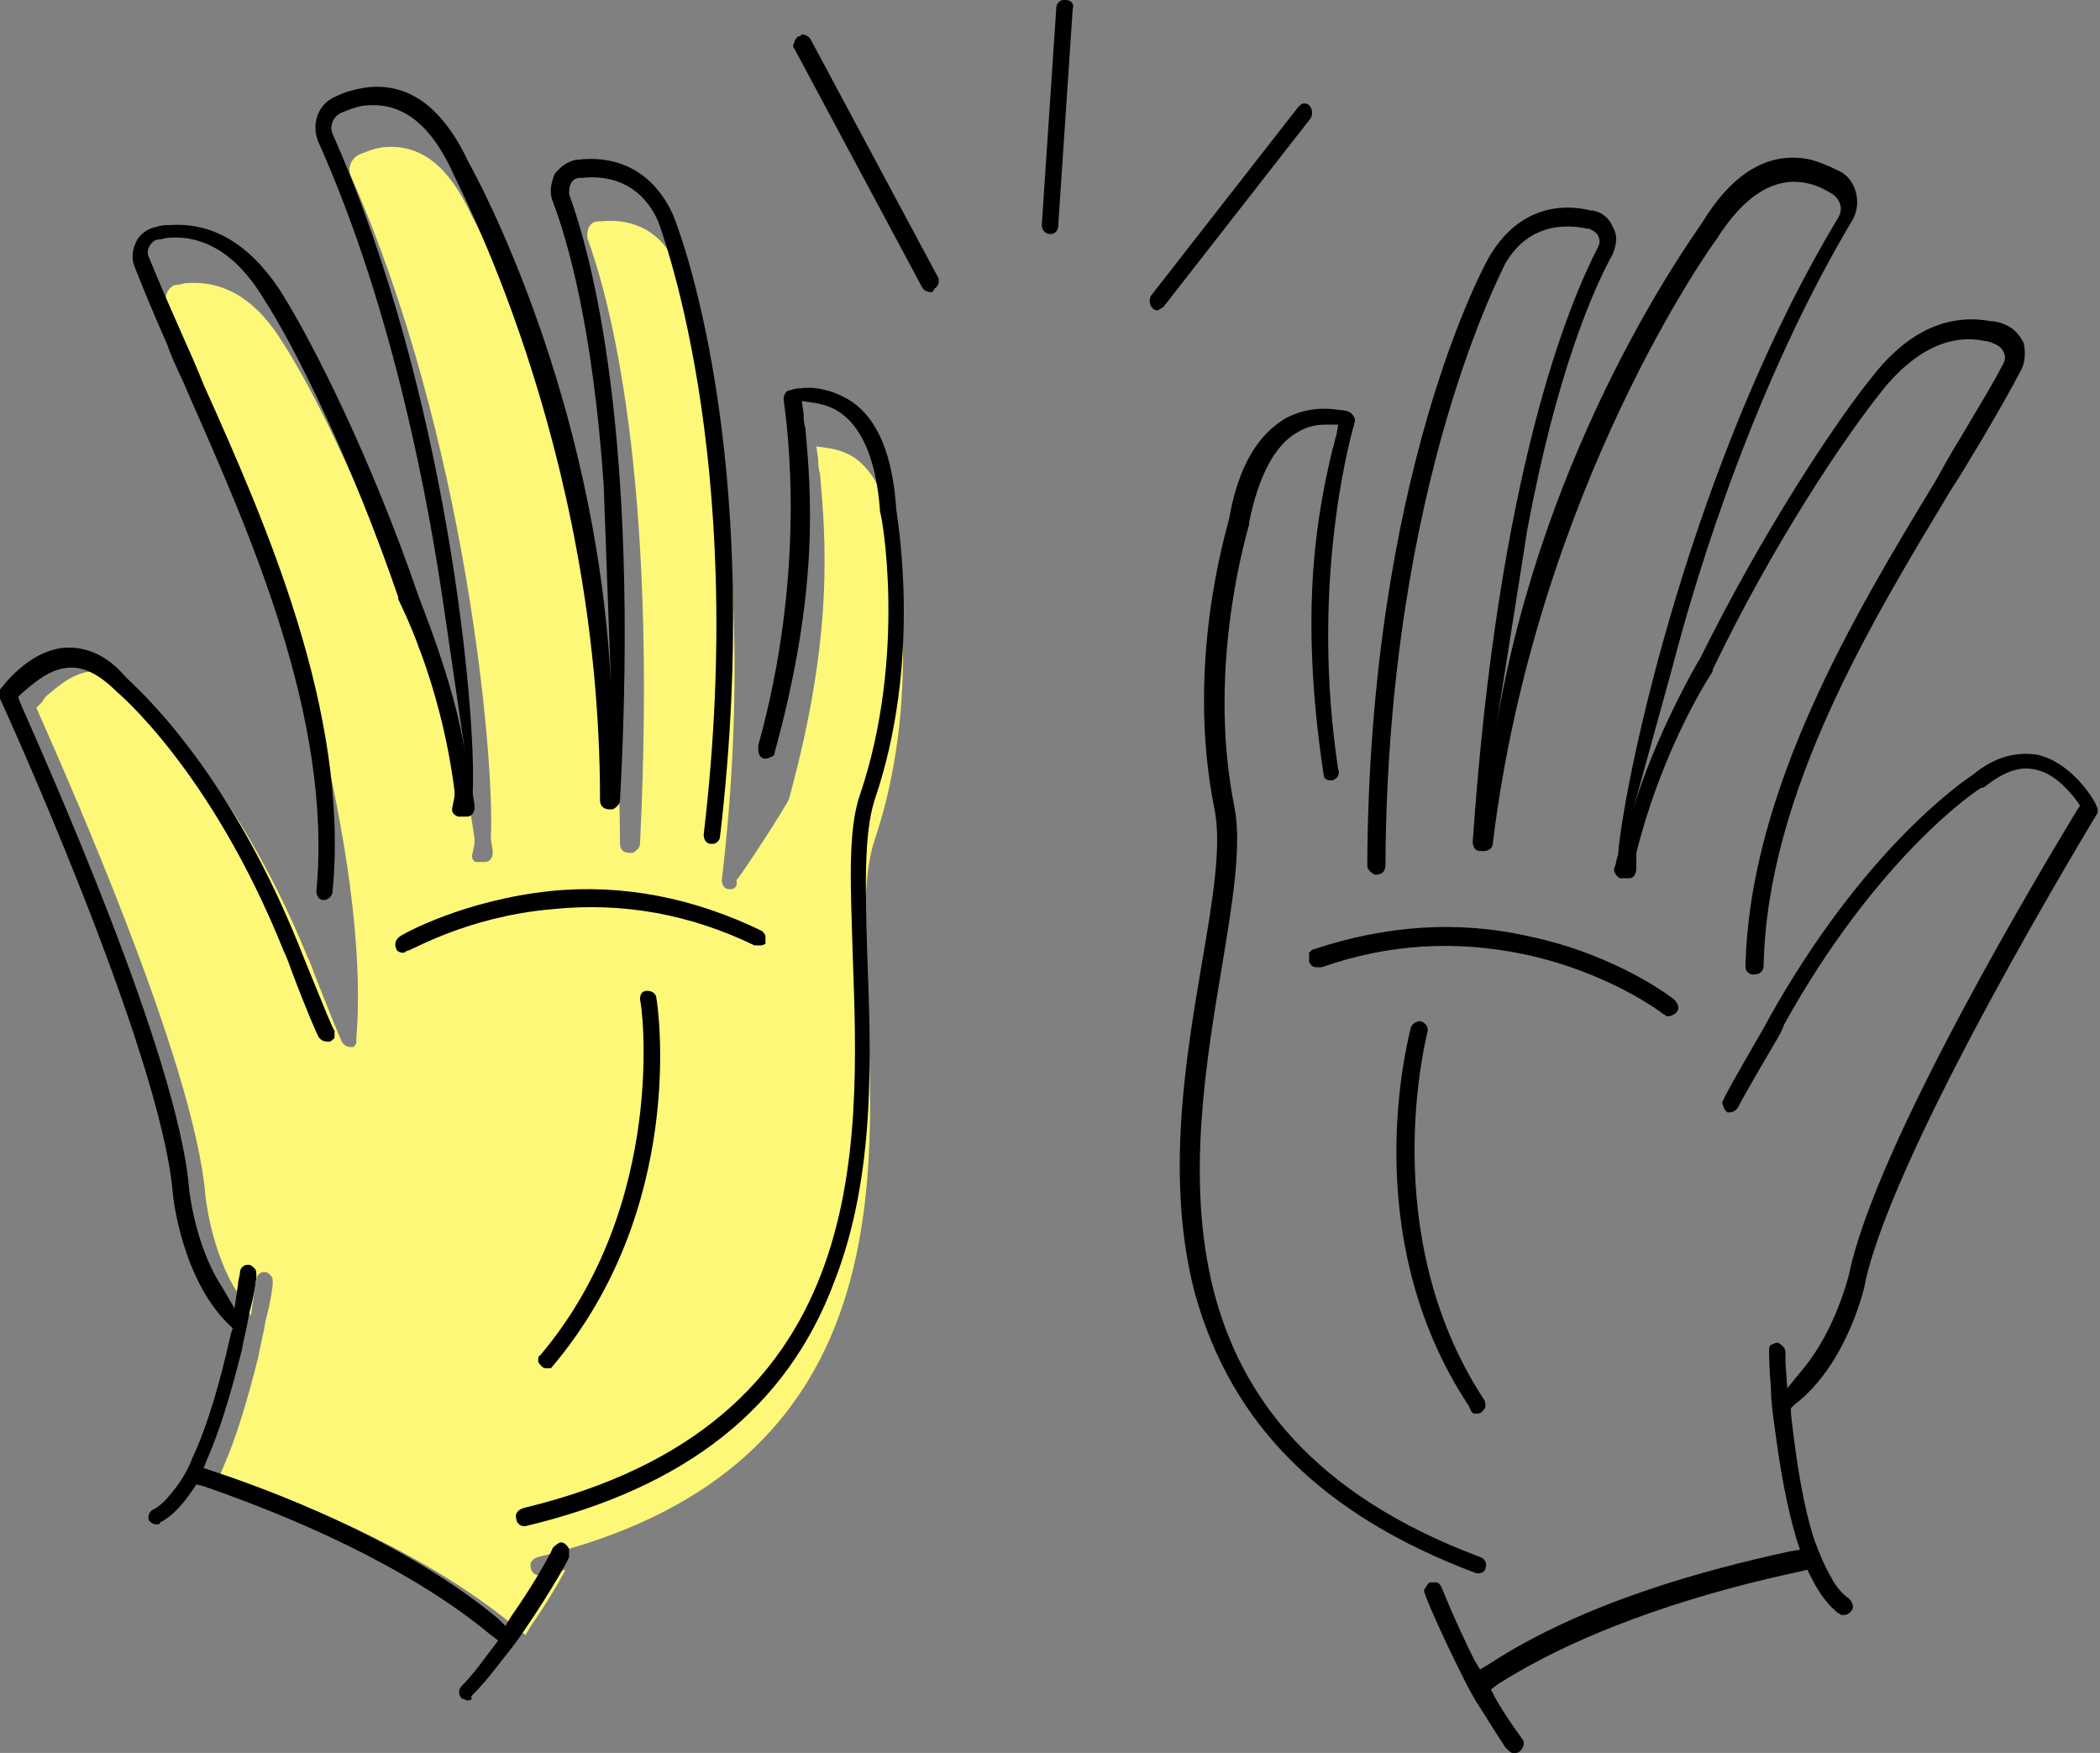 <svg width="115" height="96" viewBox="0 0 115 96" fill="none" xmlns="http://www.w3.org/2000/svg">
<rect x="0" y="0" width="115" height="96" fill="#808080" stroke="none"/>
<g clip-path="url(#clip0)">
<path d="M40.026 48.696H39.926C39.628 48.696 39.528 48.398 39.528 48.199C42.017 27.23 37.039 14.708 37.039 14.509C36.242 12.72 34.749 11.925 32.857 12.124H32.758C32.558 12.124 32.359 12.224 32.26 12.422C32.16 12.621 32.16 12.82 32.16 13.019C33.355 16.298 36.043 25.938 35.048 46.211C35.048 46.41 34.849 46.609 34.649 46.708C34.649 46.708 34.649 46.708 34.55 46.708C34.55 46.708 34.55 46.708 34.45 46.708C34.151 46.708 33.952 46.509 33.952 46.211C33.952 26.534 25.887 11.925 25.788 11.727C24.593 9.143 23.1 7.95 21.208 8.05C20.71 8.05 20.212 8.248 19.714 8.447C19.216 8.646 19.017 9.242 19.216 9.64C25.489 23.851 27.082 41.342 26.883 45.814V45.913C26.883 46.112 26.983 46.41 26.983 46.708C26.983 47.006 26.784 47.205 26.584 47.205H26.485H26.385H26.286H26.186C26.186 47.205 26.186 47.205 26.087 47.205C25.887 47.205 25.788 46.907 25.887 46.708C25.887 46.609 25.987 46.31 25.987 46.112V46.012V45.913C25.091 39.652 22.9 35.478 22.9 35.379V35.279C20.411 28.025 17.325 21.565 15.433 18.683C13.641 15.801 11.649 15.404 10.255 15.503C10.056 15.503 9.857 15.602 9.658 15.602C9.459 15.602 9.26 15.801 9.16 16C9.061 16.199 9.061 16.398 9.16 16.596C9.558 17.59 10.156 18.981 10.952 20.869C11.351 21.764 11.749 22.658 12.147 23.652C15.533 31.106 20.312 47.106 19.515 56.845C19.515 56.944 19.515 57.044 19.515 57.143C19.515 57.242 19.515 57.242 19.515 57.143C19.416 57.242 19.416 57.342 19.316 57.342H19.216C19.017 57.342 18.818 57.242 18.719 57.044C18.619 56.845 18.121 55.652 17.225 53.366C17.026 52.77 16.827 52.373 16.827 52.373C12.745 42.435 7.667 38.161 7.667 38.062C6.771 37.168 5.874 36.671 4.978 36.77C3.883 36.87 2.987 37.764 2.489 38.161L2.29 38.46L1.991 38.758C3.385 41.938 10.654 58.137 11.251 65.491C11.251 65.491 11.55 68.571 13.043 70.857L13.74 72.05L13.939 70.658C13.939 70.46 14.039 70.261 14.039 70.062C14.039 69.863 14.238 69.665 14.437 69.665H14.537C14.636 69.665 14.736 69.764 14.835 69.863C14.935 69.963 14.935 70.062 14.935 70.261C14.935 70.46 14.835 71.255 14.537 72.348C14.437 73.043 14.238 73.739 14.139 74.335C13.541 76.721 12.944 78.708 12.247 80.298L12.048 80.795L12.645 80.994C17.125 82.484 23.498 85.168 28.277 89.143L28.775 89.54L29.074 89.043C29.97 87.751 30.667 86.559 30.965 85.963C30.567 86.062 30.169 86.162 29.671 86.261C29.671 86.261 29.671 86.261 29.571 86.261H29.472C29.273 86.261 29.074 86.062 29.074 85.863C28.974 85.565 29.173 85.366 29.472 85.267C48.489 80.696 47.991 65.789 47.493 54.857C47.394 51.18 47.195 48.099 47.892 46.012C50.48 38.36 49.087 30.609 48.987 30.509C48.987 30.509 48.987 30.509 48.987 30.41C48.788 27.826 48.091 26.037 46.896 25.143C46.498 24.845 46 24.646 45.403 24.547L44.706 24.447L44.805 25.143C44.805 25.342 44.805 25.64 44.905 25.938C45.203 29.416 45.701 34.683 43.212 43.727C43.212 43.925 40.424 48.199 40.325 48.199C40.424 48.497 40.225 48.696 40.026 48.696Z" fill="#FEF878"/>
<path d="M17.824 49.292C17.824 49.292 17.724 49.292 17.824 49.292H17.724C17.426 49.292 17.326 48.994 17.326 48.795C18.222 39.354 13.642 29.118 10.357 21.665C9.958 20.671 9.46 19.777 9.162 18.882C8.365 17.094 7.768 15.603 7.37 14.609C7.17 14.112 7.27 13.615 7.469 13.218C7.668 12.82 8.066 12.522 8.564 12.423C8.863 12.323 9.062 12.323 9.361 12.323C10.954 12.224 13.244 12.721 15.335 15.901C17.227 18.882 20.413 25.342 22.902 32.597C22.902 32.696 24.893 37.367 25.491 41.342L24.296 33.193C23.499 27.727 21.608 17.094 17.426 7.752C17.027 6.758 17.426 5.665 18.422 5.267C18.82 5.069 19.417 4.87 20.214 4.771C22.504 4.572 24.296 5.963 25.69 8.944C26.088 9.64 32.66 21.665 33.456 37.466L33.058 26.535C32.46 17.889 31.067 13.118 30.27 11.031C30.071 10.535 30.17 10.038 30.369 9.541C30.668 9.143 31.067 8.845 31.564 8.746H31.664C33.257 8.547 35.547 8.944 36.841 11.727C37.14 12.423 41.919 24.646 39.43 45.814C39.43 46.013 39.231 46.212 39.032 46.212H38.932C38.634 46.212 38.534 45.913 38.534 45.715C41.023 24.746 36.045 12.224 36.045 12.125C35.248 10.336 33.755 9.541 31.863 9.74H31.764C31.564 9.74 31.365 9.839 31.266 10.038C31.166 10.236 31.166 10.435 31.166 10.634C32.361 13.913 35.049 23.553 33.954 43.827C33.954 44.025 33.755 44.224 33.556 44.323C33.556 44.323 33.556 44.323 33.456 44.323C33.456 44.323 33.456 44.323 33.356 44.323C33.058 44.323 32.859 44.125 32.859 43.827C32.859 24.249 24.794 9.64 24.794 9.441C23.599 6.858 22.105 5.665 20.214 5.764C19.716 5.764 19.218 5.963 18.72 6.162C18.222 6.361 18.023 6.957 18.222 7.354C24.495 21.466 26.088 38.957 25.889 43.33V43.429C25.889 43.628 25.989 43.926 25.989 44.224C25.989 44.522 25.789 44.721 25.59 44.721H25.491H25.391H25.292H25.192C25.192 44.721 25.192 44.721 25.093 44.721C24.794 44.621 24.694 44.423 24.794 44.125C24.794 44.025 24.893 43.727 24.893 43.528V43.429V43.33C24.097 37.069 21.807 32.895 21.807 32.795V32.696C19.318 25.441 16.231 19.081 14.339 16.199C12.547 13.317 10.556 12.92 9.261 13.019C9.062 13.019 8.863 13.118 8.664 13.118C8.465 13.118 8.266 13.317 8.166 13.516C8.066 13.715 8.066 13.913 8.166 14.112C8.564 15.106 9.162 16.497 9.958 18.286C10.357 19.18 10.755 20.075 11.153 21.069C14.538 28.622 19.118 38.957 18.222 48.696C18.222 49.094 18.023 49.193 17.824 49.292Z" fill="black"/>
<path d="M28.773 83.578H28.673C28.474 83.578 28.275 83.379 28.275 83.18C28.176 82.882 28.375 82.683 28.673 82.584C47.691 78.012 47.093 63.105 46.695 52.273C46.596 48.696 46.396 45.516 47.093 43.528C49.682 35.876 48.288 28.124 48.189 28.025C48.189 28.025 48.189 28.025 48.189 27.925C47.989 25.341 47.292 23.553 46.098 22.658C45.699 22.36 45.202 22.161 44.604 22.062L43.907 21.963L44.007 22.658C44.007 22.857 44.007 23.155 44.106 23.453C44.405 26.932 44.903 32.199 42.414 41.242C42.414 41.441 42.215 41.441 42.015 41.54C41.916 41.54 41.816 41.54 41.816 41.54C41.518 41.441 41.518 41.143 41.518 40.845C44.206 31.205 43.111 23.354 42.911 21.863C42.911 21.665 43.011 21.366 43.31 21.366C43.31 21.366 43.509 21.267 43.808 21.267C44.405 21.168 45.5 21.267 46.596 21.963C48.089 22.956 48.886 24.944 49.085 27.925C49.184 28.72 50.479 36.273 47.89 43.826C47.292 45.714 47.392 48.795 47.492 52.273C47.691 57.64 47.989 64.298 45.699 70.161C43.111 77.118 37.535 81.491 28.773 83.578Z" fill="black"/>
<path d="M29.97 74.932H29.87C29.771 74.932 29.671 74.832 29.671 74.832C29.572 74.733 29.472 74.633 29.472 74.534C29.472 74.435 29.472 74.236 29.572 74.236C36.641 65.888 35.147 54.857 35.048 54.758C35.048 54.459 35.147 54.261 35.446 54.261C35.745 54.261 35.944 54.459 35.944 54.658C36.043 55.155 37.636 66.186 30.169 74.932C30.169 74.932 30.069 74.932 29.97 74.932Z" fill="black"/>
<path d="M41.621 51.776C41.521 51.776 41.422 51.776 41.322 51.776C37.837 50.087 34.153 49.391 30.27 49.788C25.59 50.186 22.504 52.074 22.305 52.074C22.205 52.074 22.205 52.173 22.105 52.173H22.006C21.906 52.173 21.707 52.074 21.707 51.975C21.608 51.776 21.608 51.478 21.906 51.279C22.006 51.18 25.391 49.291 30.171 48.795C34.153 48.397 38.036 49.192 41.72 50.981C41.82 51.08 41.919 51.18 41.919 51.279C41.919 51.379 41.919 51.577 41.919 51.677C41.919 51.677 41.82 51.776 41.621 51.776Z" fill="black"/>
<path d="M25.688 93.118H25.588C25.489 93.118 25.389 93.019 25.29 93.019C25.091 92.82 25.091 92.522 25.29 92.323C25.887 91.727 26.385 91.031 26.982 90.236L27.281 89.838L26.883 89.54C22.203 85.665 15.731 82.981 11.151 81.391L10.753 81.292L10.554 81.59C9.956 82.484 9.359 83.081 8.762 83.379C8.762 83.478 8.662 83.478 8.662 83.478H8.562C8.363 83.478 8.264 83.379 8.164 83.279C8.065 83.081 8.164 82.782 8.363 82.683C8.762 82.484 9.06 82.186 9.459 81.689C9.857 81.192 10.255 80.596 10.554 79.801C11.35 78.112 12.047 75.727 12.645 73.043L12.744 72.745L12.545 72.546C9.956 70.062 9.459 65.491 9.459 65.292C8.762 57.441 0.099 38.46 -0 38.261C-0.1 38.062 -0.1 37.963 -0 37.764C0.099 37.664 1.493 35.677 3.485 35.478C4.679 35.379 5.874 35.876 6.87 37.068C7.368 37.565 12.346 41.838 16.329 51.677C16.329 51.677 16.528 52.174 16.727 52.671C17.822 55.354 18.221 56.348 18.32 56.447C18.32 56.547 18.32 56.745 18.32 56.845C18.221 56.944 18.121 57.043 18.021 57.043H17.922C17.723 57.043 17.523 56.944 17.424 56.745C17.324 56.547 16.827 55.453 15.931 53.068C15.731 52.472 15.532 52.075 15.532 52.075C11.55 42.137 6.372 37.863 6.372 37.863C5.476 36.969 4.58 36.472 3.684 36.571C2.588 36.671 1.692 37.565 1.195 37.963L0.995 38.161L1.095 38.46C2.489 41.64 9.757 57.838 10.355 65.093C10.355 65.093 10.653 68.174 12.147 70.46L12.844 71.652L13.043 70.261C13.043 70.062 13.143 69.863 13.143 69.665C13.143 69.466 13.342 69.267 13.541 69.267H13.64C13.74 69.267 13.84 69.366 13.939 69.466C14.039 69.565 14.039 69.665 14.039 69.863C14.039 70.062 13.939 70.857 13.64 71.95C13.541 72.646 13.342 73.341 13.242 73.938C12.645 76.323 12.047 78.311 11.35 79.901L11.151 80.397L11.749 80.596C16.229 82.087 22.602 84.77 27.281 88.646L27.679 89.043L27.978 88.546C29.372 86.559 30.268 84.87 30.268 84.77C30.368 84.671 30.467 84.571 30.666 84.472C30.766 84.472 30.866 84.472 30.965 84.571C31.065 84.671 31.164 84.77 31.164 84.87C31.164 84.969 31.164 85.168 31.164 85.267C31.164 85.366 30.169 87.155 28.675 89.341C28.277 89.938 27.878 90.435 27.48 90.932C26.883 91.727 26.285 92.422 25.788 92.919C25.887 93.019 25.788 93.118 25.688 93.118Z" fill="black"/>
<path d="M95.983 53.366C95.983 53.466 95.983 53.466 95.983 53.366H96.082C96.381 53.366 96.58 53.167 96.58 52.869C96.779 43.329 102.654 33.789 106.836 26.832C107.433 25.938 107.931 25.043 108.429 24.248C109.424 22.559 110.221 21.168 110.719 20.174C110.918 19.776 110.918 19.18 110.818 18.782C110.619 18.385 110.32 17.987 109.823 17.789C109.623 17.689 109.325 17.59 109.026 17.59C107.433 17.292 105.043 17.491 102.654 20.472C100.463 23.155 96.481 29.217 93.095 36.074C92.996 36.174 90.507 40.546 89.411 44.422L91.602 36.472C92.996 31.105 96.182 20.869 101.459 12.025C101.957 11.13 101.658 9.938 100.862 9.441C100.463 9.242 99.866 8.944 99.169 8.745C96.879 8.248 94.888 9.441 93.195 12.223C92.597 13.118 84.532 24.248 81.944 39.751L83.636 29.018C85.23 20.472 87.221 15.9 88.316 13.913C88.515 13.416 88.615 12.919 88.316 12.422C88.117 11.925 87.719 11.627 87.221 11.528H87.121C85.528 11.13 83.238 11.329 81.645 13.913C81.247 14.509 74.974 26.137 74.874 47.404C74.874 47.602 75.074 47.801 75.273 47.901H75.372C75.671 47.901 75.87 47.702 75.87 47.404C75.97 26.335 82.442 14.509 82.442 14.41C83.437 12.72 85.03 12.124 86.922 12.522H87.022C87.221 12.621 87.42 12.72 87.519 12.919C87.619 13.118 87.619 13.317 87.519 13.515C85.927 16.596 82.043 25.838 80.649 46.112C80.649 46.31 80.749 46.608 81.048 46.608C81.048 46.608 81.048 46.608 81.147 46.608C81.147 46.608 81.147 46.608 81.247 46.608C81.546 46.608 81.745 46.41 81.745 46.211C84.134 26.733 93.892 13.217 93.991 13.118C95.485 10.733 97.177 9.64 98.97 10.037C99.468 10.136 99.866 10.335 100.364 10.633C100.762 10.931 100.961 11.428 100.662 11.925C92.697 25.143 89.013 42.335 88.615 46.708V46.807C88.515 47.006 88.515 47.304 88.416 47.503C88.316 47.702 88.515 48 88.714 48.099H88.814H88.913H89.013H89.113H89.212C89.511 48.099 89.61 47.801 89.61 47.503C89.61 47.304 89.61 47.105 89.61 46.907V46.807V46.708C91.104 40.745 93.792 36.77 93.792 36.77C93.792 36.77 93.792 36.77 93.792 36.671C97.078 29.814 101.061 23.851 103.251 21.168C105.442 18.584 107.433 18.385 108.727 18.683C108.926 18.683 109.126 18.782 109.325 18.882C109.524 18.981 109.623 19.081 109.723 19.279C109.823 19.478 109.823 19.677 109.723 19.876C109.225 20.869 108.429 22.161 107.433 23.851C106.935 24.646 106.437 25.54 105.939 26.435C101.658 33.49 95.784 43.23 95.585 52.969C95.585 53.167 95.784 53.366 95.983 53.366Z" fill="black"/>
<path d="M80.849 86.161H80.948C81.147 86.161 81.346 86.062 81.346 85.863C81.446 85.664 81.346 85.366 81.048 85.267C62.727 78.41 65.117 63.702 66.909 52.969C67.507 49.391 68.004 46.31 67.606 44.223C66.013 36.372 68.403 28.82 68.403 28.72C68.403 28.72 68.403 28.72 68.403 28.621C68.9 26.136 69.796 24.348 71.091 23.652C71.589 23.354 72.087 23.254 72.584 23.254H73.281L73.182 23.851C73.082 24.049 73.082 24.348 72.983 24.546C72.186 27.925 71.091 33.192 72.485 42.435C72.485 42.633 72.684 42.733 72.784 42.733C72.883 42.733 72.983 42.733 72.983 42.733C73.281 42.633 73.381 42.335 73.281 42.136C71.788 32.298 73.779 24.546 74.177 23.155C74.277 22.956 74.078 22.658 73.879 22.559C73.879 22.559 73.68 22.459 73.381 22.459C72.784 22.36 71.688 22.261 70.493 22.857C68.9 23.751 67.805 25.54 67.307 28.422C67.108 29.217 64.918 36.472 66.511 44.323C66.909 46.31 66.411 49.292 65.814 52.77C64.918 58.037 63.822 64.596 65.416 70.757C67.407 78.012 72.385 82.981 80.849 86.161Z" fill="black"/>
<path d="M80.75 77.416H80.85C80.949 77.416 81.049 77.416 81.148 77.317C81.248 77.217 81.347 77.118 81.347 77.019C81.347 76.919 81.347 76.72 81.248 76.621C75.274 67.478 78.161 56.646 78.161 56.547C78.261 56.248 78.062 56.05 77.862 55.95C77.663 55.851 77.365 56.05 77.265 56.248C77.166 56.745 74.179 67.578 80.451 77.019C80.551 77.317 80.65 77.416 80.75 77.416Z" fill="black"/>
<path d="M72.085 52.969C72.185 52.969 72.284 52.969 72.384 52.969C76.068 51.677 79.752 51.478 83.535 52.273C88.115 53.267 91.003 55.454 91.102 55.553C91.202 55.553 91.202 55.652 91.302 55.652H91.401C91.501 55.652 91.7 55.553 91.799 55.454C91.999 55.255 91.899 54.957 91.7 54.758C91.6 54.659 88.514 52.273 83.734 51.28C79.851 50.385 75.869 50.684 71.986 51.975C71.886 51.975 71.786 52.075 71.687 52.174C71.687 52.472 71.687 52.572 71.687 52.671C71.786 52.87 71.886 52.969 72.085 52.969Z" fill="black"/>
<path d="M82.841 96H82.941C83.041 96 83.14 96 83.24 95.9C83.439 95.702 83.538 95.403 83.339 95.205C82.841 94.509 82.344 93.813 81.846 92.919L81.647 92.522L82.045 92.223C87.222 88.944 93.893 87.056 98.573 86.062L98.971 85.962L99.17 86.36C99.668 87.354 100.166 87.95 100.664 88.347C100.764 88.347 100.764 88.447 100.863 88.447H100.963C101.162 88.447 101.261 88.347 101.361 88.248C101.56 88.049 101.46 87.751 101.261 87.552C100.963 87.354 100.564 86.956 100.266 86.36C99.967 85.863 99.668 85.167 99.37 84.372C98.772 82.584 98.374 80.099 98.075 77.416V77.118L98.274 76.919C101.162 74.733 102.157 70.36 102.157 70.161C103.85 62.608 114.703 44.82 114.802 44.621C114.902 44.522 114.902 44.323 114.802 44.124C114.802 44.025 113.608 41.838 111.616 41.341C110.422 41.143 109.227 41.441 108.032 42.434C107.435 42.832 102.058 46.509 96.88 55.751C96.88 55.751 96.681 56.149 96.383 56.646C94.889 59.23 94.391 60.124 94.391 60.223C94.292 60.323 94.292 60.422 94.391 60.621C94.391 60.72 94.491 60.82 94.59 60.919H94.69C94.889 60.919 95.088 60.82 95.188 60.621C95.287 60.422 95.885 59.329 97.179 57.143C97.478 56.646 97.677 56.248 97.677 56.149C102.854 46.807 108.43 43.13 108.53 43.13C108.53 43.13 108.53 43.13 108.629 43.13C109.625 42.335 110.521 41.938 111.417 42.136C112.512 42.335 113.309 43.329 113.707 43.826L113.906 44.124L113.707 44.422C111.915 47.403 102.755 62.608 101.261 69.764C101.261 69.764 100.564 72.745 98.772 74.931L97.876 76.025L97.776 74.633C97.776 74.434 97.776 74.236 97.776 74.037C97.776 73.838 97.577 73.639 97.378 73.54H97.279C97.179 73.54 97.079 73.639 96.98 73.639C96.88 73.739 96.88 73.838 96.88 73.938C96.88 74.136 96.88 74.931 96.98 76.025C96.98 76.72 97.079 77.416 97.179 78.112C97.478 80.497 97.876 82.584 98.374 84.273L98.573 84.869L97.976 84.969C93.396 85.962 86.725 87.751 81.547 91.13L81.049 91.428L80.751 90.931C79.655 88.745 78.958 86.956 78.958 86.956C78.859 86.757 78.759 86.658 78.66 86.658C78.56 86.658 78.46 86.658 78.361 86.658C78.261 86.658 78.162 86.757 78.062 86.956C77.963 87.056 77.963 87.155 78.062 87.354C78.062 87.453 78.859 89.341 80.054 91.726C80.352 92.323 80.651 92.919 81.049 93.515C81.547 94.31 82.045 95.105 82.443 95.702C82.642 95.9 82.742 96 82.841 96Z" fill="black"/>
<path d="M50.978 16C50.779 16 50.58 15.901 50.48 15.702L43.511 2.683C43.411 2.584 43.411 2.484 43.511 2.286C43.511 2.186 43.61 2.087 43.71 1.988C43.809 1.988 43.809 1.988 43.909 1.888C44.108 1.888 44.307 1.988 44.407 2.186L51.377 15.205C51.476 15.404 51.377 15.702 51.178 15.801C51.078 16 51.078 16 50.978 16Z" fill="black"/>
<path d="M57.548 12.82C57.548 12.82 57.448 12.82 57.548 12.82C57.249 12.82 57.05 12.621 57.05 12.323L57.847 0.398C57.847 0.199 58.046 0 58.245 0H58.344C58.643 0 58.842 0.199 58.743 0.497L57.946 12.422C57.946 12.621 57.747 12.82 57.548 12.82Z" fill="black"/>
<path d="M63.424 16.994C63.325 16.994 63.225 16.994 63.126 16.894C62.926 16.696 62.926 16.398 63.026 16.199L71.091 5.863C71.191 5.764 71.29 5.665 71.39 5.665C71.489 5.665 71.589 5.665 71.688 5.764C71.887 5.963 71.887 6.261 71.788 6.46L63.723 16.795C63.623 16.894 63.524 16.894 63.424 16.994Z" fill="black"/>
</g>
<defs>
<clipPath id="clip0">
<rect width="115" height="96" fill="white"/>
</clipPath>
</defs>
</svg>
